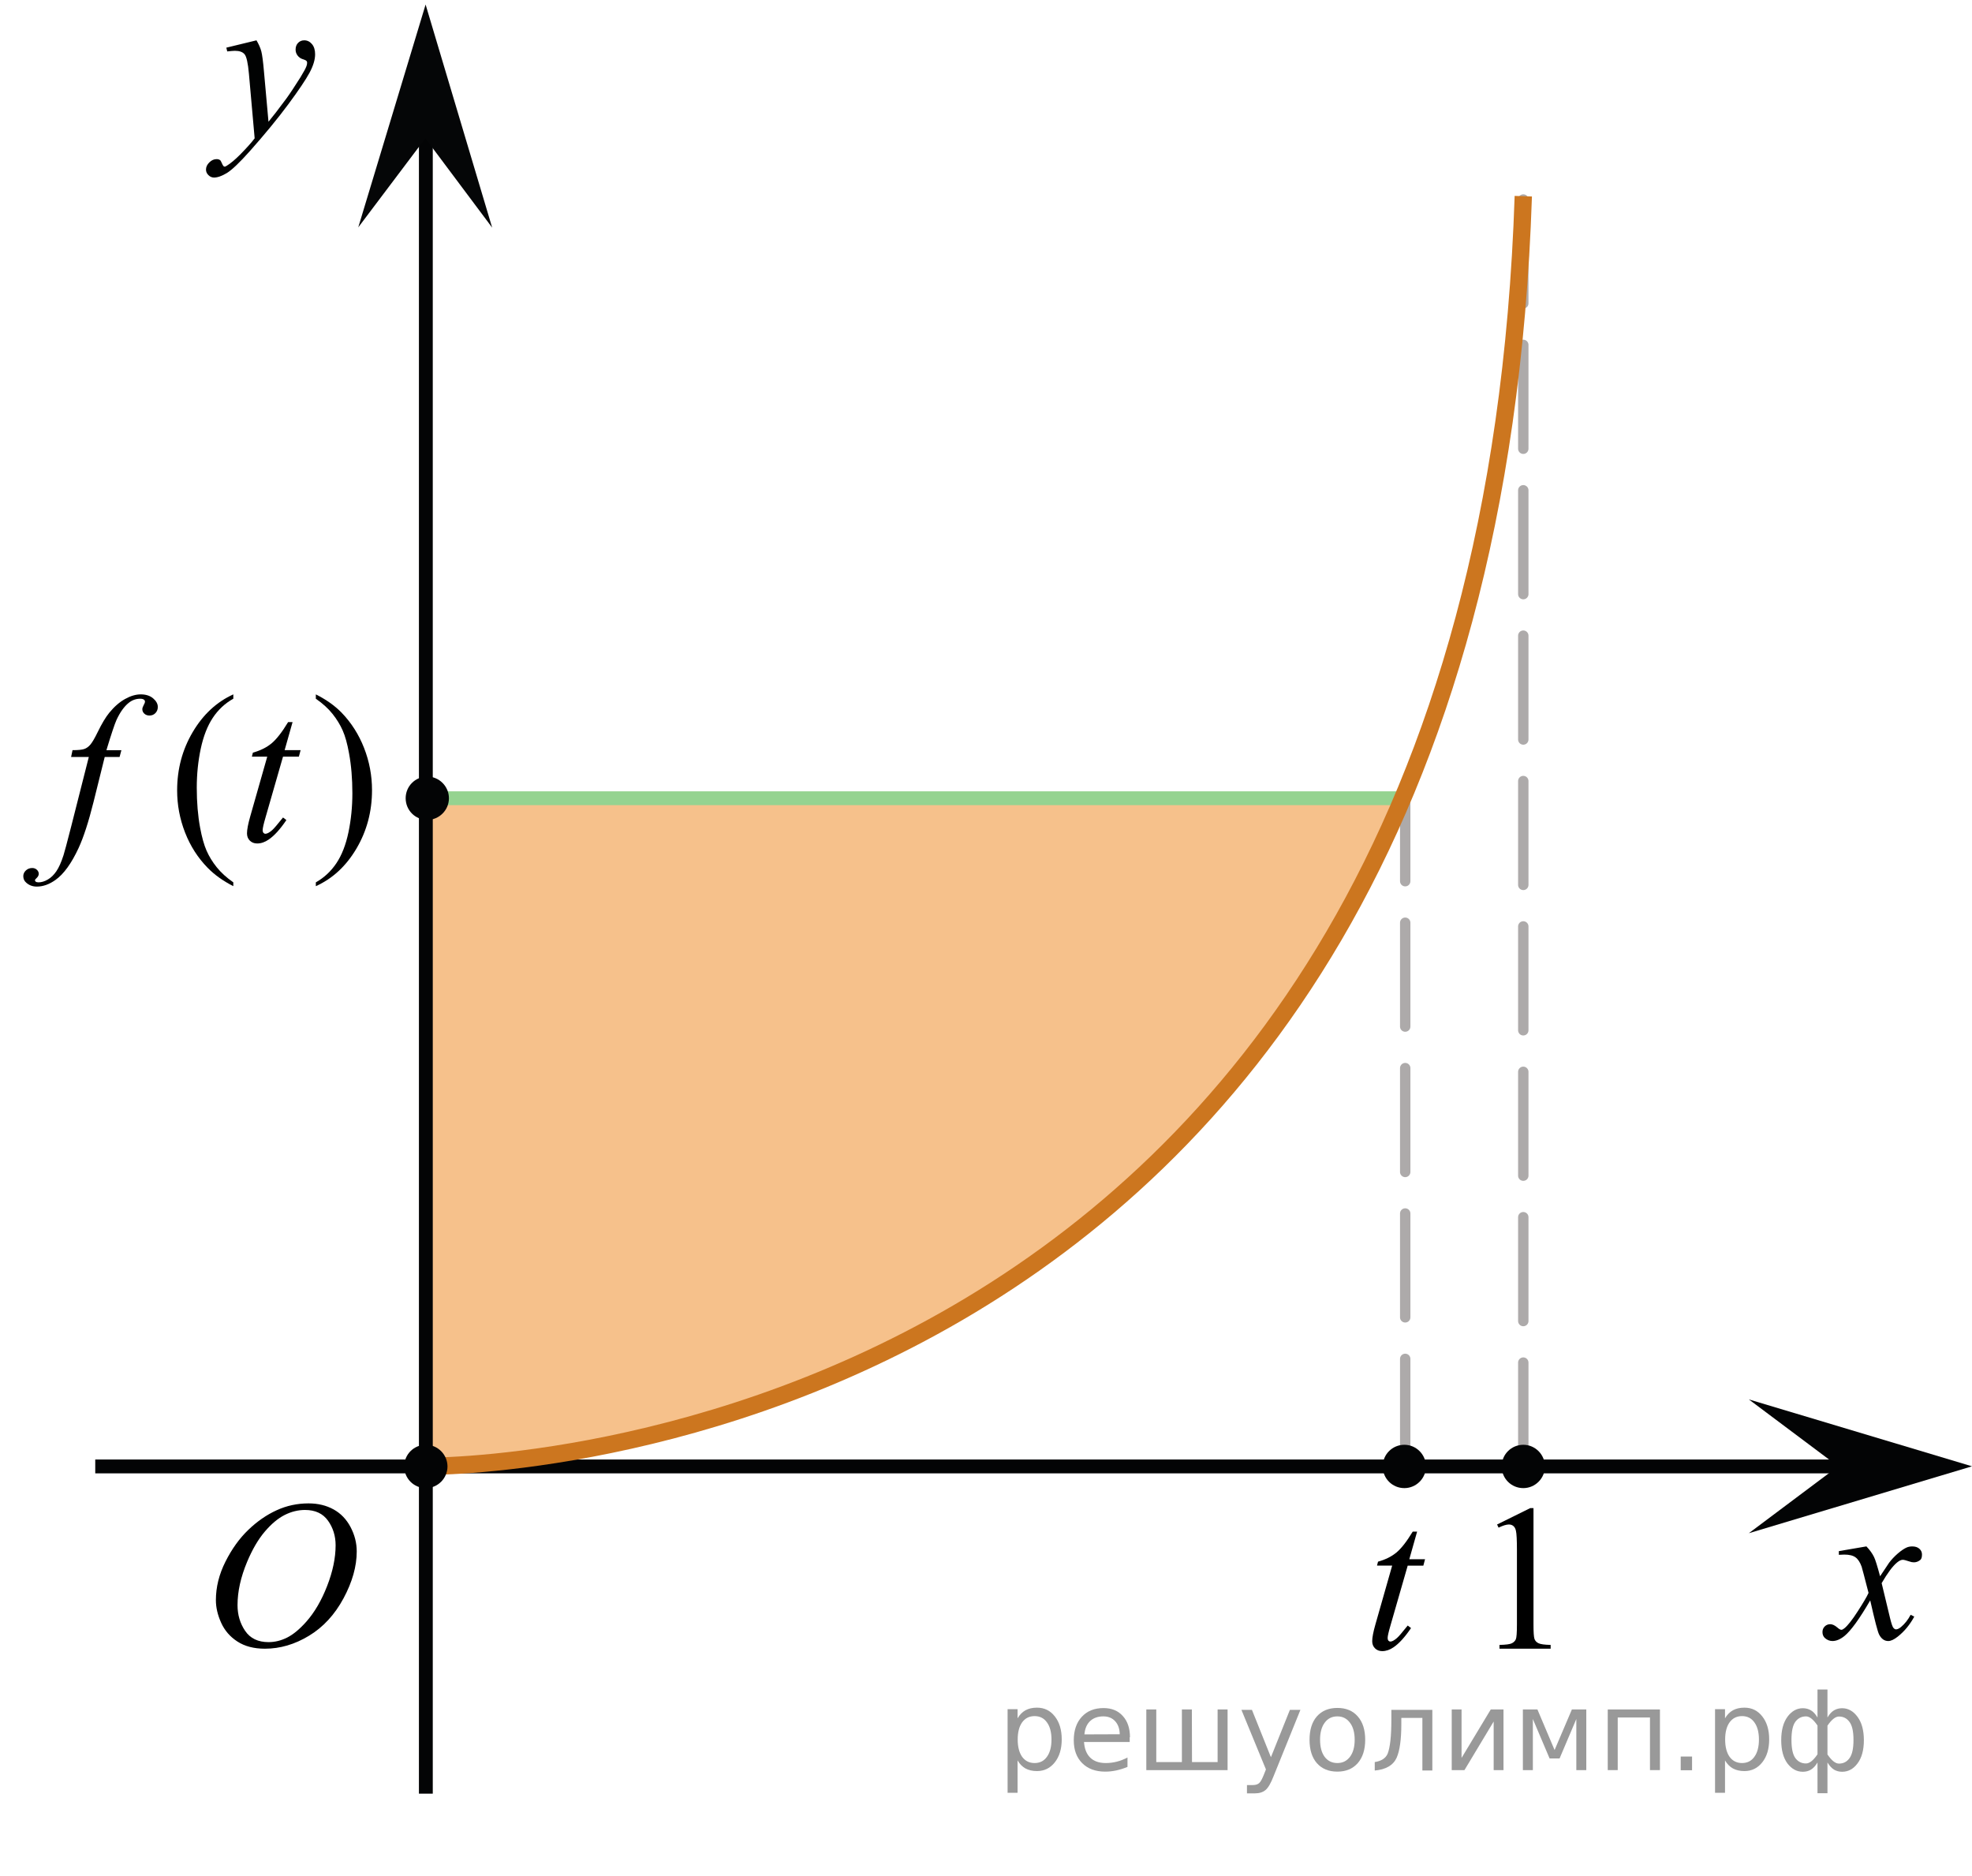 <?xml version="1.0" encoding="utf-8"?>
<!-- Generator: Adobe Illustrator 16.0.0, SVG Export Plug-In . SVG Version: 6.00 Build 0)  -->
<!DOCTYPE svg PUBLIC "-//W3C//DTD SVG 1.1//EN" "http://www.w3.org/Graphics/SVG/1.1/DTD/svg11.dtd">
<svg version="1.1" id="Слой_1" xmlns="http://www.w3.org/2000/svg" xmlns:xlink="http://www.w3.org/1999/xlink" x="0px" y="0px"
	 width="142.44px" height="135.47px" viewBox="13 20.039 142.44 135.47" enable-background="new 13 20.039 142.44 135.47"
	 xml:space="preserve">
<path opacity="0.5" fill="#EF8419" enable-background="new    " d="M43.714,78.058v47.622h4.922
	c0.745-0.536,1.697-0.867,2.864-0.867c0.407,0,0.789,0.04,1.145,0.115c1.76-0.424,3.559-0.68,5.374-0.672
	c5.845-1.025,11.529-3.155,17.063-5.188c0.074-0.027,0.144-0.063,0.217-0.091c0.616-0.75,1.442-1.305,2.435-1.485
	c0.754-0.138,1.522-0.445,2.285-0.83c2.238-1.319,4.362-2.827,6.507-4.294c1.527-1.141,3.014-2.338,4.576-3.435
	c0.161-0.113,0.322-0.214,0.483-0.305c0.351-0.426,0.758-0.817,1.226-1.153c0.946-0.681,1.676-1.712,2.571-2.468
	c1.244-1.052,2.588-2.023,3.75-3.167c1.854-1.825,3.504-3.757,4.968-5.905c0.352-0.516,0.752-0.931,1.184-1.261
	c0.061-1.175,0.495-2.31,1.432-3.084c1.643-1.36,2.197-3.306,3.197-5.138c1.174-2.153,2.495-4.239,3.392-6.531
	c0.271-0.694,0.646-1.324,1.1-1.863H43.714z"/>
<line fill="none" stroke="#ADAAAA" stroke-width="0.75" stroke-linecap="round" stroke-linejoin="round" stroke-miterlimit="10" stroke-dasharray="7.5,3" x1="114.5" y1="125.68" x2="114.5" y2="77.42"/>
<line fill="none" stroke="#ADAAAA" stroke-width="0.75" stroke-linecap="round" stroke-linejoin="round" stroke-miterlimit="10" stroke-dasharray="7.5,3" x1="123.029" y1="125.948" x2="123.029" y2="34.208"/>
<line fill="none" stroke="#030405" stroke-miterlimit="10" x1="19.88" y1="125.948" x2="147.38" y2="125.948"/>
<line fill="none" stroke="#030405" stroke-miterlimit="10" x1="43.76" y1="149.581" x2="43.76" y2="28.259"/>
<g>
	<g>
		<path d="M35.288,128.617c0.679,0,1.28,0.145,1.804,0.434c0.523,0.289,0.933,0.715,1.23,1.279c0.297,0.564,0.445,1.15,0.445,1.758
			c0,1.075-0.318,2.204-0.955,3.387c-0.637,1.182-1.468,2.082-2.494,2.703c-1.026,0.623-2.088,0.934-3.185,0.934
			c-0.79,0-1.45-0.172-1.981-0.516c-0.531-0.343-0.923-0.795-1.177-1.356s-0.381-1.106-0.381-1.636c0-0.938,0.23-1.863,0.69-2.778
			s1.01-1.681,1.649-2.294c0.639-0.614,1.321-1.087,2.045-1.417C33.703,128.782,34.473,128.617,35.288,128.617z M35.031,129.092
			c-0.503,0-0.995,0.121-1.475,0.365s-0.958,0.645-1.43,1.199c-0.473,0.555-0.898,1.281-1.275,2.179
			c-0.463,1.105-0.694,2.148-0.694,3.132c0,0.699,0.184,1.319,0.551,1.859s0.931,0.811,1.69,0.811c0.458,0,0.907-0.11,1.347-0.332
			c0.44-0.223,0.899-0.603,1.377-1.141c0.599-0.676,1.102-1.538,1.509-2.586c0.407-1.049,0.611-2.025,0.611-2.936
			c0-0.67-0.184-1.264-0.551-1.778C36.324,129.35,35.771,129.092,35.031,129.092z"/>
	</g>
</g>
<path fill="none" stroke="#030405" stroke-miterlimit="10" d="M151.63,122.509"/>
<path fill="none" stroke="#030405" stroke-miterlimit="10" d="M47.38,22.759"/>
<path fill="none" stroke="#030405" stroke-miterlimit="10" d="M49.38,155.509"/>
<g>
	<g>
		<g>
			<g>
				<g>
					<defs>
						<rect id="SVGID_1_" x="25.177" y="20.039" width="13.816" height="16.44"/>
					</defs>
					<clipPath id="SVGID_2_">
						<use xlink:href="#SVGID_1_"  overflow="visible"/>
					</clipPath>
					<g clip-path="url(#SVGID_2_)">
						<path fill="#010202" d="M31.526,22.952c0.168,0.284,0.285,0.551,0.35,0.798c0.063,0.248,0.129,0.733,0.191,1.46l0.326,3.621
							c0.297-0.354,0.729-0.913,1.293-1.678c0.271-0.373,0.606-0.881,1.01-1.523c0.24-0.393,0.391-0.666,0.443-0.824
							c0.028-0.078,0.045-0.158,0.045-0.242c0-0.055-0.019-0.098-0.054-0.133c-0.032-0.033-0.125-0.074-0.27-0.121
							c-0.146-0.047-0.268-0.133-0.363-0.258c-0.098-0.125-0.146-0.269-0.146-0.431c0-0.201,0.061-0.362,0.18-0.485
							c0.117-0.123,0.267-0.185,0.443-0.185c0.219,0,0.403,0.089,0.557,0.269s0.23,0.426,0.23,0.739c0,0.388-0.134,0.831-0.4,1.328
							c-0.268,0.498-0.781,1.263-1.543,2.292c-0.762,1.029-1.687,2.152-2.768,3.37c-0.748,0.839-1.304,1.366-1.662,1.585
							c-0.361,0.218-0.672,0.328-0.929,0.328c-0.153,0-0.288-0.059-0.403-0.174c-0.117-0.114-0.177-0.248-0.177-0.4
							c0-0.191,0.082-0.365,0.242-0.521c0.16-0.158,0.334-0.236,0.521-0.236c0.1,0,0.182,0.021,0.244,0.066
							c0.041,0.023,0.084,0.094,0.131,0.209c0.047,0.114,0.09,0.192,0.129,0.231c0.025,0.024,0.057,0.037,0.09,0.037
							c0.029,0,0.082-0.024,0.156-0.073c0.271-0.167,0.588-0.432,0.949-0.795c0.475-0.48,0.825-0.873,1.053-1.177l-0.414-4.665
							c-0.068-0.771-0.174-1.239-0.313-1.406c-0.139-0.167-0.37-0.25-0.696-0.25c-0.104,0-0.289,0.016-0.558,0.044l-0.065-0.272
							L31.526,22.952z"/>
					</g>
				</g>
			</g>
		</g>
	</g>
</g>
<polygon fill="#050607" points="43.725,30.029 38.877,36.461 43.742,20.367 48.55,36.479 "/>
<polygon fill="#030405" points="145.77,125.939 139.32,121.107 155.44,125.939 139.32,130.771 "/>
<g>
	<g>
		<g>
			<g>
				<g>
					<defs>
						<rect id="SVGID_3_" x="141.938" y="128.805" width="12.434" height="13.701"/>
					</defs>
					<clipPath id="SVGID_4_">
						<use xlink:href="#SVGID_3_"  overflow="visible"/>
					</clipPath>
					<g clip-path="url(#SVGID_4_)">
						<path fill="#010202" d="M147.813,131.723c0.242,0.254,0.427,0.51,0.55,0.764c0.091,0.18,0.235,0.643,0.438,1.393l0.649-0.973
							c0.175-0.232,0.386-0.459,0.632-0.672c0.248-0.213,0.465-0.357,0.652-0.438c0.117-0.049,0.25-0.072,0.395-0.072
							c0.213,0,0.383,0.057,0.51,0.168c0.125,0.113,0.188,0.25,0.188,0.412c0,0.188-0.037,0.313-0.109,0.385
							c-0.141,0.121-0.299,0.184-0.477,0.184c-0.104,0-0.216-0.021-0.334-0.066c-0.232-0.078-0.39-0.117-0.468-0.117
							c-0.119,0-0.261,0.068-0.425,0.205c-0.307,0.256-0.672,0.748-1.1,1.48l0.608,2.529c0.095,0.391,0.174,0.619,0.237,0.695
							s0.127,0.115,0.191,0.115c0.104,0,0.227-0.059,0.363-0.17c0.271-0.227,0.504-0.52,0.695-0.883l0.262,0.133
							c-0.313,0.578-0.707,1.059-1.188,1.441c-0.271,0.215-0.502,0.322-0.688,0.322c-0.277,0-0.498-0.154-0.66-0.463
							c-0.104-0.191-0.317-1.016-0.646-2.473c-0.771,1.328-1.392,2.186-1.854,2.566c-0.302,0.246-0.595,0.369-0.875,0.369
							c-0.196,0-0.38-0.072-0.541-0.213c-0.119-0.109-0.179-0.254-0.179-0.436c0-0.16,0.054-0.297,0.162-0.404
							c0.109-0.107,0.242-0.162,0.399-0.162c0.158,0,0.326,0.08,0.507,0.234c0.127,0.113,0.227,0.17,0.297,0.17
							c0.059,0,0.135-0.039,0.229-0.117c0.23-0.188,0.551-0.59,0.947-1.207c0.4-0.619,0.664-1.064,0.787-1.34
							c-0.307-1.191-0.473-1.822-0.498-1.891c-0.112-0.318-0.262-0.545-0.443-0.678c-0.184-0.133-0.451-0.199-0.811-0.199
							c-0.112,0-0.244,0.006-0.393,0.016v-0.266L147.813,131.723z"/>
					</g>
				</g>
			</g>
		</g>
	</g>
</g>
<g>
	<g>
		<path d="M121.136,130.142l2.391-1.182h0.239v8.398c0,0.558,0.023,0.904,0.069,1.041c0.046,0.138,0.141,0.242,0.286,0.315
			c0.145,0.074,0.439,0.115,0.884,0.125v0.271h-3.695v-0.271c0.464-0.01,0.763-0.05,0.898-0.121c0.135-0.07,0.229-0.166,0.282-0.286
			c0.054-0.119,0.08-0.478,0.08-1.074v-5.369c0-0.723-0.024-1.188-0.072-1.393c-0.034-0.157-0.096-0.271-0.186-0.345
			c-0.089-0.074-0.196-0.11-0.322-0.11c-0.179,0-0.427,0.076-0.746,0.228L121.136,130.142z"/>
	</g>
</g>
<g>
	<g>
		<path d="M115.36,130.656l-0.564,1.994h1.137l-0.123,0.463h-1.13l-1.246,4.327c-0.136,0.464-0.203,0.765-0.203,0.901
			c0,0.084,0.02,0.147,0.058,0.191c0.039,0.044,0.085,0.065,0.138,0.065c0.121,0,0.28-0.085,0.479-0.257
			c0.116-0.098,0.374-0.398,0.775-0.901l0.239,0.183c-0.444,0.655-0.865,1.118-1.261,1.387c-0.271,0.186-0.544,0.278-0.819,0.278
			c-0.212,0-0.387-0.067-0.521-0.201c-0.136-0.135-0.203-0.307-0.203-0.518c0-0.264,0.077-0.667,0.232-1.21l1.21-4.246h-1.095
			l0.073-0.286c0.531-0.147,0.973-0.366,1.325-0.657c0.353-0.29,0.747-0.795,1.182-1.514H115.36z"/>
	</g>
</g>
<line fill="none" stroke="#95D390" stroke-linecap="round" stroke-linejoin="round" stroke-miterlimit="10" x1="43.714" y1="77.689" x2="114.321" y2="77.689"/>
<g>
	<path fill="#030405" d="M114.438,124.759c-0.65,0-1.188,0.524-1.188,1.188s0.53,1.192,1.188,1.192c0.646,0,1.188-0.531,1.188-1.192
		C115.623,125.3,115.091,124.759,114.438,124.759L114.438,124.759z"/>
	<path fill="none" stroke="#030405" stroke-width="0.75" stroke-linecap="round" stroke-linejoin="round" stroke-miterlimit="8" d="
		M114.438,124.759c-0.65,0-1.188,0.524-1.188,1.188s0.53,1.192,1.188,1.192c0.646,0,1.188-0.531,1.188-1.192
		C115.623,125.3,115.091,124.759,114.438,124.759L114.438,124.759z"/>
</g>
<g>
	<path fill="#030405" d="M123.03,124.759c-0.65,0-1.188,0.524-1.188,1.188s0.53,1.192,1.188,1.192c0.646,0,1.188-0.531,1.188-1.192
		C124.215,125.3,123.683,124.759,123.03,124.759L123.03,124.759z"/>
	<path fill="none" stroke="#030405" stroke-width="0.75" stroke-linecap="round" stroke-linejoin="round" stroke-miterlimit="8" d="
		M123.03,124.759c-0.65,0-1.188,0.524-1.188,1.188s0.53,1.192,1.188,1.192c0.646,0,1.188-0.531,1.188-1.192
		C124.215,125.3,123.683,124.759,123.03,124.759L123.03,124.759z"/>
</g>
<g>
	<path fill="#030405" d="M43.864,76.499c-0.65,0-1.188,0.524-1.188,1.188s0.53,1.192,1.188,1.192c0.646,0,1.188-0.53,1.188-1.192
		C45.05,77.04,44.518,76.499,43.864,76.499L43.864,76.499z"/>
	<path fill="none" stroke="#030405" stroke-width="0.75" stroke-linecap="round" stroke-linejoin="round" stroke-miterlimit="8" d="
		M43.864,76.499c-0.65,0-1.188,0.524-1.188,1.188s0.53,1.192,1.188,1.192c0.646,0,1.188-0.53,1.188-1.192
		C45.05,77.04,44.518,76.499,43.864,76.499L43.864,76.499z"/>
</g>
<path fill="none" stroke="#CC761F" stroke-width="1.25" stroke-miterlimit="10" d="M43.714,125.939c0,0,76.261,0.936,79.315-91.731"
	/>
<g>
	<path fill="#030405" d="M43.76,124.759c-0.65,0-1.188,0.524-1.188,1.188s0.53,1.192,1.188,1.192c0.646,0,1.188-0.531,1.188-1.192
		C44.945,125.3,44.413,124.759,43.76,124.759L43.76,124.759z"/>
	<path fill="none" stroke="#030405" stroke-width="0.75" stroke-linecap="round" stroke-linejoin="round" stroke-miterlimit="8" d="
		M43.76,124.759c-0.65,0-1.188,0.524-1.188,1.188s0.53,1.192,1.188,1.192c0.646,0,1.188-0.531,1.188-1.192
		C44.945,125.3,44.413,124.759,43.76,124.759L43.76,124.759z"/>
</g>
<g>
	<g>
		<path d="M29.853,83.765v0.275c-0.74-0.377-1.357-0.818-1.853-1.325c-0.706-0.72-1.25-1.569-1.632-2.547
			c-0.382-0.979-0.573-1.993-0.573-3.046c0-1.539,0.375-2.942,1.125-4.211s1.728-2.176,2.933-2.723v0.313
			c-0.603,0.337-1.098,0.799-1.485,1.385c-0.387,0.586-0.676,1.328-0.868,2.227c-0.191,0.898-0.287,1.837-0.287,2.815
			c0,1.063,0.081,2.028,0.243,2.896c0.127,0.686,0.282,1.235,0.463,1.649c0.182,0.415,0.425,0.813,0.731,1.195
			C28.957,83.053,29.357,83.417,29.853,83.765z"/>
		<path d="M35.813,70.502v-0.313c0.745,0.373,1.364,0.812,1.859,1.318c0.701,0.725,1.243,1.575,1.625,2.551
			c0.382,0.976,0.574,1.992,0.574,3.05c0,1.539-0.374,2.942-1.121,4.211c-0.748,1.269-1.727,2.176-2.937,2.722v-0.275
			c0.603-0.343,1.099-0.806,1.488-1.389s0.679-1.325,0.868-2.227c0.188-0.901,0.283-1.841,0.283-2.819
			c0-1.057-0.081-2.022-0.243-2.896c-0.123-0.686-0.275-1.233-0.459-1.646c-0.184-0.412-0.427-0.81-0.731-1.191
			C36.714,71.214,36.313,70.849,35.813,70.502z"/>
	</g>
	<g>
		<path d="M21.769,74.218l-0.132,0.491h-1.073l-0.809,3.255c-0.358,1.435-0.718,2.544-1.081,3.328
			c-0.515,1.107-1.068,1.872-1.661,2.294c-0.451,0.323-0.902,0.484-1.353,0.484c-0.294,0-0.544-0.09-0.75-0.269
			c-0.152-0.124-0.228-0.285-0.228-0.483c0-0.159,0.063-0.297,0.188-0.414c0.125-0.116,0.278-0.175,0.459-0.175
			c0.132,0,0.244,0.042,0.334,0.127c0.091,0.084,0.136,0.181,0.136,0.29s-0.052,0.211-0.154,0.306
			c-0.079,0.069-0.118,0.121-0.118,0.156c0,0.045,0.017,0.079,0.051,0.104c0.044,0.034,0.113,0.052,0.206,0.052
			c0.21,0,0.433-0.066,0.665-0.201c0.233-0.134,0.44-0.334,0.621-0.6c0.182-0.266,0.353-0.648,0.515-1.15
			c0.069-0.208,0.252-0.896,0.551-2.063l1.279-5.042h-1.279l0.103-0.491c0.407,0,0.691-0.028,0.853-0.086
			c0.162-0.057,0.31-0.166,0.445-0.327c0.135-0.162,0.31-0.463,0.525-0.905c0.29-0.596,0.566-1.058,0.831-1.385
			c0.362-0.442,0.744-0.773,1.143-0.994c0.399-0.222,0.775-0.332,1.128-0.332c0.372,0,0.671,0.096,0.896,0.287
			s0.338,0.398,0.338,0.622c0,0.174-0.057,0.32-0.169,0.439s-0.257,0.179-0.434,0.179c-0.152,0-0.275-0.045-0.371-0.135
			c-0.096-0.089-0.144-0.195-0.144-0.32c0-0.079,0.032-0.177,0.096-0.294c0.063-0.116,0.096-0.194,0.096-0.234
			c0-0.069-0.022-0.122-0.066-0.156c-0.063-0.05-0.157-0.074-0.279-0.074c-0.309,0-0.585,0.099-0.831,0.298
			c-0.328,0.263-0.623,0.675-0.882,1.235c-0.132,0.294-0.375,1.021-0.728,2.183H21.769z"/>
		<path d="M34.132,72.192l-0.573,2.025h1.154l-0.125,0.469h-1.146l-1.264,4.395c-0.138,0.472-0.206,0.776-0.206,0.916
			c0,0.084,0.02,0.148,0.059,0.193c0.04,0.045,0.086,0.066,0.14,0.066c0.123,0,0.284-0.086,0.485-0.26
			c0.118-0.1,0.38-0.405,0.787-0.916l0.243,0.186c-0.451,0.666-0.877,1.135-1.279,1.407c-0.274,0.189-0.551,0.283-0.831,0.283
			c-0.216,0-0.392-0.068-0.529-0.204c-0.137-0.137-0.206-0.312-0.206-0.525c0-0.269,0.078-0.678,0.235-1.229l1.228-4.313h-1.11
			l0.074-0.29c0.539-0.149,0.987-0.371,1.345-0.667c0.357-0.295,0.757-0.808,1.198-1.537H34.132z"/>
	</g>
</g>
<path fill="none" stroke="#030405" stroke-miterlimit="10" d="M13,88.292"/>
<g style="stroke:none;fill:#000;fill-opacity:0.40" ><path d="m 86.5,147.2 v 2.32 h -0.72 v -6.04 h 0.72 v 0.66 q 0.23,-0.39 0.57,-0.58 0.35,-0.19 0.83,-0.19 0.80,0 1.29,0.63 0.50,0.63 0.50,1.66 0,1.03 -0.50,1.66 -0.50,0.63 -1.29,0.63 -0.48,0 -0.83,-0.19 -0.34,-0.19 -0.57,-0.58 z m 2.45,-1.53 q 0,-0.79 -0.33,-1.24 -0.32,-0.45 -0.89,-0.45 -0.57,0 -0.90,0.45 -0.32,0.45 -0.32,1.24 0,0.79 0.32,1.25 0.33,0.45 0.90,0.45 0.57,0 0.89,-0.45 0.33,-0.45 0.33,-1.25 z"/><path d="m 94.6,145.5 v 0.35 h -3.30 q 0.05,0.74 0.45,1.13 0.40,0.39 1.12,0.39 0.41,0 0.80,-0.10 0.39,-0.10 0.77,-0.30 v 0.68 q -0.39,0.16 -0.79,0.25 -0.41,0.09 -0.82,0.09 -1.05,0 -1.66,-0.61 -0.61,-0.61 -0.61,-1.65 0,-1.07 0.58,-1.70 0.58,-0.63 1.57,-0.63 0.88,0 1.39,0.57 0.52,0.57 0.52,1.54 z m -0.72,-0.21 q -0.01,-0.59 -0.33,-0.94 -0.32,-0.35 -0.85,-0.35 -0.60,0 -0.96,0.34 -0.36,0.34 -0.41,0.96 z"/><path d="m 99.1,147.3 h 1.85 v -3.80 h 0.72 v 4.38 h -5.87 v -4.38 h 0.72 v 3.80 h 1.85 v -3.80 h 0.72 z"/><path d="m 105.0,148.3 q -0.30,0.78 -0.59,1.02 -0.29,0.24 -0.77,0.24 h -0.57 v -0.60 h 0.42 q 0.30,0 0.46,-0.14 0.16,-0.14 0.36,-0.66 l 0.13,-0.33 -1.77,-4.30 h 0.76 l 1.37,3.42 1.37,-3.42 h 0.76 z"/><path d="m 109.6,144.0 q -0.58,0 -0.91,0.45 -0.34,0.45 -0.34,1.23 0,0.79 0.33,1.24 0.34,0.45 0.92,0.45 0.57,0 0.91,-0.45 0.34,-0.45 0.34,-1.23 0,-0.78 -0.34,-1.23 -0.34,-0.46 -0.91,-0.46 z m 0,-0.61 q 0.94,0 1.47,0.61 0.54,0.61 0.54,1.69 0,1.07 -0.54,1.69 -0.54,0.61 -1.47,0.61 -0.94,0 -1.48,-0.61 -0.53,-0.61 -0.53,-1.69 0,-1.08 0.53,-1.69 0.54,-0.61 1.48,-0.61 z"/><path d="m 112.3,147.9 v -0.60 q 0.71,-0.11 0.93,-0.60 0.27,-0.69 0.27,-2.46 v -0.71 h 2.96 v 4.38 h -0.72 v -3.80 h -1.52 v 0.43 q 0,1.69 -0.34,2.45 -0.37,0.81 -1.57,0.92 z"/><path d="m 121.6,143.5 v 4.38 h -0.71 v -3.51 l -2.11,3.51 h -0.92 v -4.38 h 0.71 v 3.50 l 2.11,-3.50 z"/><path d="m 123.0,143.5 h 1.05 l 1.24,2.93 1.25,-2.93 h 1.04 v 4.38 h -0.72 v -3.69 l -1.21,2.85 h -0.72 l -1.21,-2.85 v 3.69 h -0.72 z"/><path d="m 132.9,143.5 v 4.38 h -0.72 v -3.80 h -2.33 v 3.80 h -0.72 v -4.38 z"/><path d="m 134.4,146.9 h 0.82 v 0.99 h -0.82 z"/><path d="m 137.6,147.2 v 2.32 h -0.72 v -6.04 h 0.72 v 0.66 q 0.23,-0.39 0.57,-0.58 0.35,-0.19 0.83,-0.19 0.80,0 1.29,0.63 0.50,0.63 0.50,1.66 0,1.03 -0.50,1.66 -0.50,0.63 -1.29,0.63 -0.48,0 -0.83,-0.19 -0.34,-0.19 -0.57,-0.58 z m 2.45,-1.53 q 0,-0.79 -0.33,-1.24 -0.32,-0.45 -0.89,-0.45 -0.57,0 -0.90,0.45 -0.32,0.45 -0.32,1.24 0,0.79 0.32,1.25 0.33,0.45 0.90,0.45 0.57,0 0.89,-0.45 0.33,-0.45 0.33,-1.25 z"/><path d="m 142.4,145.7 q 0,0.92 0.28,1.31 0.29,0.39 0.77,0.39 0.38,0 0.83,-0.66 v -2.08 q -0.45,-0.66 -0.83,-0.66 -0.48,0 -0.77,0.39 -0.28,0.39 -0.28,1.30 z m 1.88,3.85 v -2.22 q -0.22,0.37 -0.48,0.52 -0.25,0.15 -0.58,0.15 -0.65,0 -1.11,-0.60 -0.45,-0.61 -0.45,-1.68 0,-1.07 0.45,-1.69 0.46,-0.62 1.11,-0.62 0.32,0 0.58,0.15 0.26,0.15 0.48,0.52 v -2.02 h 0.72 v 2.02 q 0.22,-0.37 0.48,-0.52 0.26,-0.15 0.58,-0.15 0.65,0 1.11,0.62 0.46,0.62 0.46,1.69 0,1.07 -0.46,1.68 -0.45,0.60 -1.11,0.60 -0.32,0 -0.58,-0.15 -0.25,-0.15 -0.48,-0.52 v 2.22 z m 2.60,-3.85 q 0,-0.92 -0.29,-1.30 -0.28,-0.39 -0.76,-0.39 -0.38,0 -0.83,0.66 v 2.08 q 0.45,0.66 0.83,0.66 0.48,0 0.76,-0.39 0.29,-0.39 0.29,-1.31 z"/></g></svg>

<!--File created and owned by https://sdamgia.ru. Copying is prohibited. All rights reserved.-->
